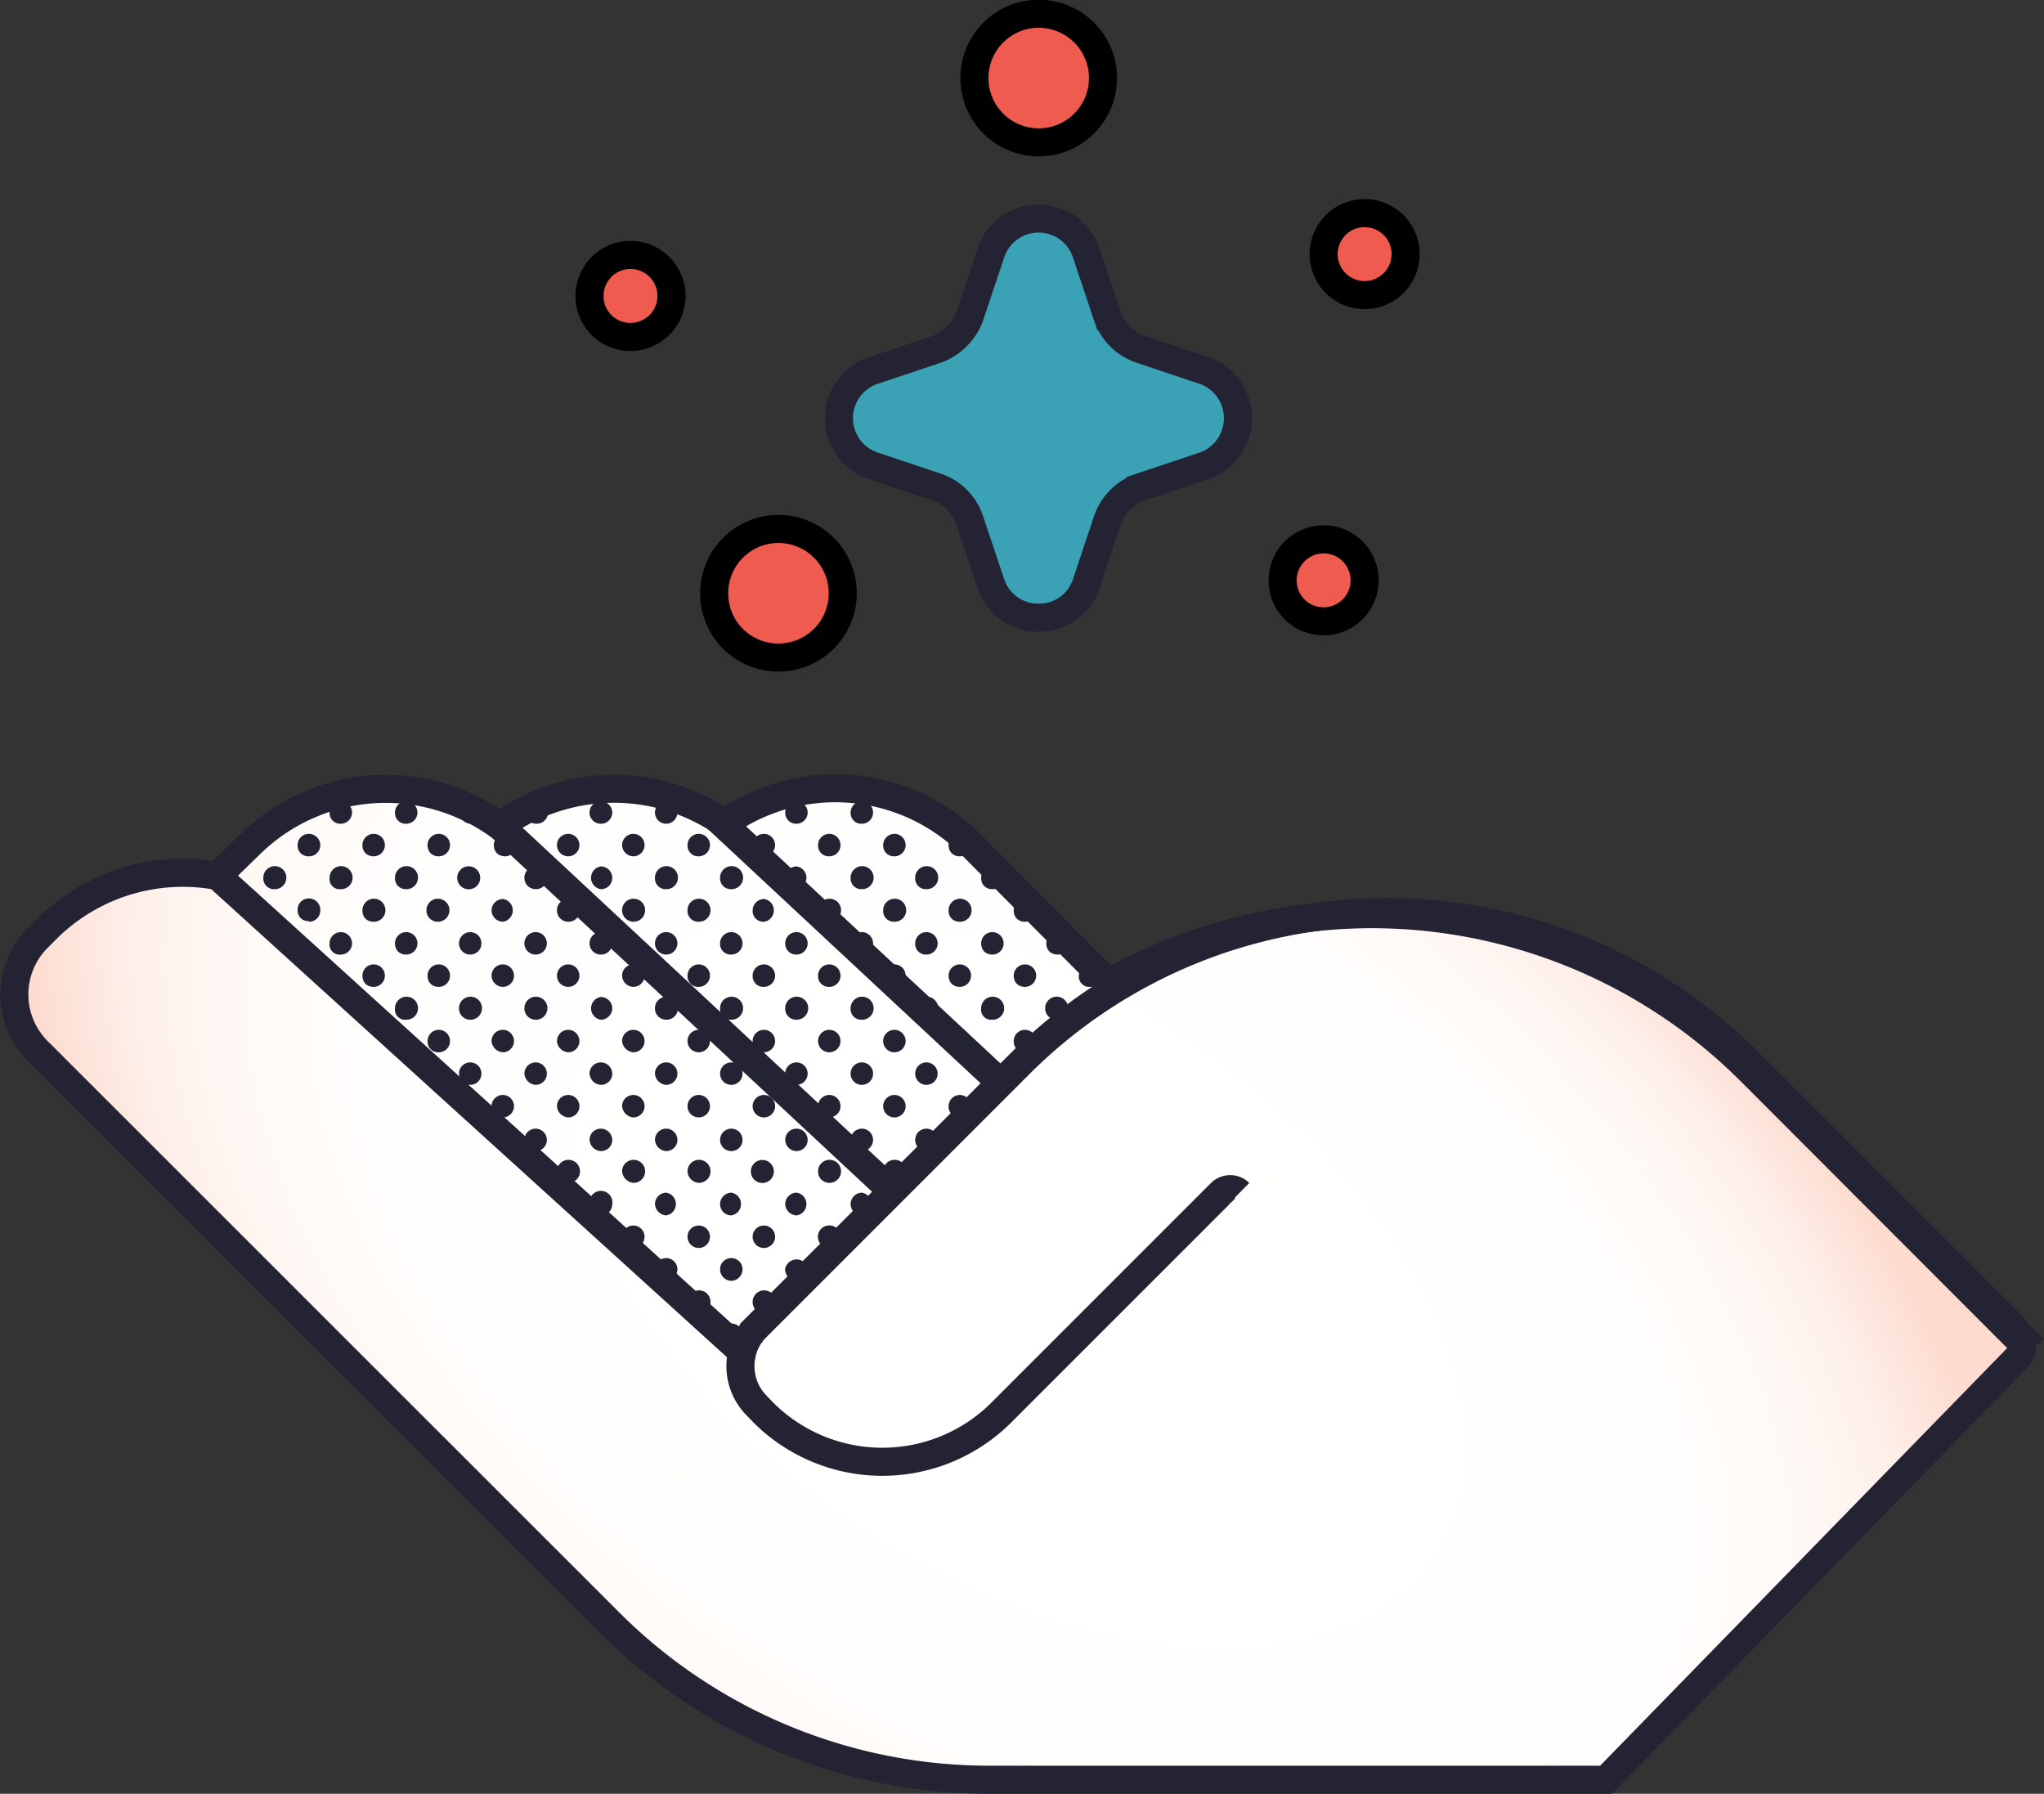 <svg xmlns="http://www.w3.org/2000/svg" xmlns:xlink="http://www.w3.org/1999/xlink" viewBox="0 0 72.81 63.89"><rect x="0" y="0" width="72.81" height="63.89" fill="#333333" stroke="none"/><defs><style>.cls-1{fill:#ef5b4e;stroke:#000;}.cls-1,.cls-2,.cls-3,.cls-4{stroke-miterlimit:10;}.cls-2{fill:#3ba1b5;}.cls-2,.cls-3,.cls-4{stroke:#232334;}.cls-3{fill:url(#radial-gradient);}.cls-4{fill:none;}.cls-5{fill:#232334;}</style><radialGradient id="radial-gradient" cx="36.26" cy="45.73" r="40.39" gradientTransform="translate(51.73 88.11) rotate(-146.56) scale(1 0.59)" gradientUnits="userSpaceOnUse"><stop offset="0.25" stop-color="#fff"/><stop offset="0.63" stop-color="#fffefd"/><stop offset="0.77" stop-color="#fff9f6"/><stop offset="0.87" stop-color="#fef0eb"/><stop offset="0.94" stop-color="#fde3da"/><stop offset="0.98" stop-color="#fddbcf"/></radialGradient></defs><g id="Layer_2" data-name="Layer 2"><g id="Layer_1-2" data-name="Layer 1"><path class="cls-1" d="M27.72,23.42a2.29,2.29,0,1,0-2.28-2.28,2.28,2.28,0,0,0,2.28,2.28"/><path class="cls-1" d="M22.45,12A1.46,1.46,0,1,0,21,10.51,1.45,1.45,0,0,0,22.45,12"/><path class="cls-1" d="M47.15,22.13a1.46,1.46,0,1,0-1.46-1.45,1.45,1.45,0,0,0,1.46,1.45"/><path class="cls-1" d="M37,5.07a2.29,2.29,0,1,0-2.29-2.29A2.29,2.29,0,0,0,37,5.07"/><path class="cls-1" d="M48.6,10.51a1.46,1.46,0,1,0-1.45-1.46,1.46,1.46,0,0,0,1.45,1.46"/><path class="cls-2" d="M37,22a1.77,1.77,0,0,1-1.69-1.17l-.77-2.3a1.88,1.88,0,0,0-1.17-1.18l-2.3-.77a1.79,1.79,0,0,1,0-3.37l2.3-.77a2,2,0,0,0,1.17-1.17l.77-2.3a1.79,1.79,0,0,1,3.37,0l.77,2.3a1.9,1.9,0,0,0,1.18,1.17l2.3.77a1.8,1.8,0,0,1,0,3.37l-2.3.77a1.9,1.9,0,0,0-1.18,1.18l-.77,2.3A1.76,1.76,0,0,1,37,22Z"/><path class="cls-3" d="M71.88,48.34a.44.44,0,0,0,0-.65l-9.49-9.5a19.11,19.11,0,0,0-13.6-5.63A19.43,19.43,0,0,0,39.48,35L34.61,30.1a6.83,6.83,0,0,0-8.8-.77,6.89,6.89,0,0,0-7.73-.1.42.42,0,0,0-.19.26,6.89,6.89,0,0,0-9,.6L7.75,31.2a6.87,6.87,0,0,0-6.1,1.9l-.32.32a2.85,2.85,0,0,0,0,4L21.69,57.77h0a19.14,19.14,0,0,0,13.64,5.62H57.21Z"/><line class="cls-4" x1="31.64" y1="42.3" x2="17.89" y2="29.49"/><line class="cls-4" x1="7.75" y1="31.2" x2="26.34" y2="48.07"/><path class="cls-4" d="M72.46,47.35a.46.46,0,0,1-.65,0l-9.5-9.5a18.15,18.15,0,0,0-12.94-5.36,18.51,18.51,0,0,0-13,5.36l-9.5,9.5-.07.07a.38.38,0,0,1-.09.13l0,0a2,2,0,0,0,.21,2.48l.31.32a6,6,0,0,0,8.4,0l7.86-7.86a.47.47,0,0,1,.66,0"/><line class="cls-4" x1="35.53" y1="38.46" x2="25.54" y2="29.15"/><path class="cls-5" d="M29.54,44.45a.4.4,0,1,0-.4-.4.4.4,0,0,0,.4.4"/><path class="cls-5" d="M28.38,45.62a.41.41,0,0,0,.4-.41.41.41,0,0,0-.81,0,.42.42,0,0,0,.41.41"/><path class="cls-5" d="M29.54,44.45a.4.4,0,1,0-.4-.4.4.4,0,0,0,.4.4"/><path class="cls-5" d="M27.22,44.45a.4.4,0,1,0-.41-.4.4.4,0,0,0,.41.4"/><path class="cls-5" d="M28.38,45.62a.41.41,0,0,0,.4-.41.41.41,0,0,0-.81,0,.42.42,0,0,0,.41.41"/><path class="cls-5" d="M24.89,44.45a.4.4,0,1,0-.4-.4.4.4,0,0,0,.4.4"/><path class="cls-5" d="M26.05,45.62a.41.41,0,0,0,.4-.41.4.4,0,0,0-.8,0,.41.41,0,0,0,.4.41"/><path class="cls-5" d="M27.22,46.78a.41.41,0,1,0-.41-.41.4.4,0,0,0,.41.41"/><path class="cls-5" d="M23.73,45.62a.41.41,0,0,0,.4-.41.4.4,0,0,0-.8,0,.41.41,0,0,0,.4.41"/><path class="cls-5" d="M24.89,46.78a.41.41,0,1,0-.4-.41.4.4,0,0,0,.4.41"/><path class="cls-5" d="M26.05,47.94a.4.4,0,1,0-.4-.4.4.4,0,0,0,.4.4"/><path class="cls-5" d="M22.56,44.45a.4.4,0,1,0-.4-.4.44.44,0,0,0,.4.4"/><path class="cls-5" d="M35.35,31.67a.41.41,0,1,0-.4-.4c0,.24.16.4.4.4"/><path class="cls-5" d="M36.51,32.83a.41.41,0,1,0-.4-.4c0,.24.16.4.4.4"/><path class="cls-5" d="M37.68,34a.4.4,0,1,0-.41-.4c0,.24.16.4.41.4"/><path class="cls-5" d="M34.19,32.83a.41.41,0,1,0-.4-.4c0,.24.16.4.4.4"/><path class="cls-5" d="M35.35,34a.4.4,0,1,0-.4-.4c0,.24.16.4.4.4"/><path class="cls-5" d="M36.51,35.15a.4.4,0,1,0-.4-.4c0,.24.16.4.4.4"/><path class="cls-5" d="M33,34a.4.4,0,1,0-.4-.4.38.38,0,0,0,.4.4"/><path class="cls-5" d="M34.19,35.15a.4.4,0,1,0-.4-.4c0,.24.16.4.4.4"/><path class="cls-5" d="M35.35,36.32a.41.41,0,1,0-.4-.41.36.36,0,0,0,.4.41"/><path class="cls-5" d="M31.86,35.15a.4.4,0,1,0-.4-.4.38.38,0,0,0,.4.4"/><path class="cls-5" d="M33,36.32a.41.41,0,1,0-.4-.41.38.38,0,0,0,.4.41"/><path class="cls-5" d="M34.19,37.48a.4.4,0,1,0-.4-.4.38.38,0,0,0,.4.4"/><path class="cls-5" d="M30.7,36.32a.41.41,0,1,0-.4-.41.38.38,0,0,0,.4.41"/><path class="cls-5" d="M31.86,37.48a.4.4,0,1,0-.4-.4.4.4,0,0,0,.4.4"/><path class="cls-5" d="M33,38.64a.4.4,0,1,0-.4-.4.4.4,0,0,0,.4.4"/><path class="cls-5" d="M29.54,37.48a.4.4,0,1,0-.4-.4.4.4,0,0,0,.4.4"/><path class="cls-5" d="M30.7,38.64a.4.4,0,1,0-.4-.4.4.4,0,0,0,.4.4"/><path class="cls-5" d="M31.86,39.8a.4.4,0,1,0-.4-.4.4.4,0,0,0,.4.4"/><path class="cls-5" d="M28.38,38.64a.4.4,0,1,0-.41-.4.41.41,0,0,0,.41.4"/><path class="cls-5" d="M29.54,39.8a.4.4,0,1,0-.4-.4.4.4,0,0,0,.4.4"/><path class="cls-5" d="M30.7,41a.4.4,0,1,0-.4-.4.4.4,0,0,0,.4.4"/><path class="cls-5" d="M27.22,39.8a.4.4,0,1,0-.41-.4.4.4,0,0,0,.41.4"/><path class="cls-5" d="M28.38,41a.4.4,0,1,0-.41-.4.41.41,0,0,0,.41.4"/><path class="cls-5" d="M29.54,42.13a.41.41,0,1,0-.4-.4.4.4,0,0,0,.4.4"/><path class="cls-5" d="M26.05,41a.4.4,0,1,0-.4-.4.4.4,0,0,0,.4.4"/><path class="cls-5" d="M27.22,42.13a.41.41,0,0,0,0-.81.41.41,0,1,0,0,.81"/><path class="cls-5" d="M28.38,43.29a.41.41,0,0,0,0-.81.41.41,0,0,0-.41.41.42.42,0,0,0,.41.4"/><path class="cls-5" d="M24.89,42.13a.41.41,0,1,0-.4-.4.43.43,0,0,0,.4.4"/><path class="cls-5" d="M26.05,43.29a.41.41,0,0,0,0-.81.41.41,0,0,0-.4.41.4.4,0,0,0,.4.4"/><path class="cls-5" d="M23.73,43.29a.41.41,0,0,0,0-.81.41.41,0,0,0-.4.41.43.43,0,0,0,.4.4"/><path class="cls-5" d="M33,29.34a.4.4,0,1,0-.4-.4.38.38,0,0,0,.4.4"/><path class="cls-5" d="M34.19,30.5a.4.4,0,1,0-.4-.4c0,.24.16.4.4.4"/><path class="cls-5" d="M31.86,30.5a.4.4,0,1,0-.4-.4.38.38,0,0,0,.4.4"/><path class="cls-5" d="M33,31.67a.41.41,0,1,0-.4-.4.38.38,0,0,0,.4.4"/><path class="cls-5" d="M30.7,31.67a.41.41,0,1,0-.4-.4.38.38,0,0,0,.4.4"/><path class="cls-5" d="M31.86,32.83a.41.41,0,1,0-.4-.4.38.38,0,0,0,.4.4"/><path class="cls-5" d="M29.54,32.83a.41.41,0,1,0-.4-.4.38.38,0,0,0,.4.4"/><path class="cls-5" d="M29.54,30.5a.4.4,0,1,0-.4-.4.38.38,0,0,0,.4.4"/><path class="cls-5" d="M27.22,30.5a.4.4,0,1,0-.41-.4.38.38,0,0,0,.41.4"/><path class="cls-5" d="M28.38,31.67a.41.41,0,0,0,0-.81.41.41,0,0,0-.41.41.39.39,0,0,0,.41.4"/><path class="cls-5" d="M26.05,31.67a.41.41,0,1,0-.4-.4.38.38,0,0,0,.4.4"/><path class="cls-5" d="M27.22,32.83a.41.41,0,0,0,0-.81.41.41,0,0,0-.41.41.38.38,0,0,0,.41.4"/><path class="cls-5" d="M24.89,32.83a.41.41,0,1,0-.4-.4.38.38,0,0,0,.4.4"/><path class="cls-5" d="M24.89,30.5a.4.4,0,1,0-.4-.4.38.38,0,0,0,.4.4"/><path class="cls-5" d="M22.56,30.5a.4.4,0,1,0-.4-.4.41.41,0,0,0,.4.4"/><path class="cls-5" d="M23.73,31.67a.41.41,0,1,0-.4-.4.38.38,0,0,0,.4.4"/><path class="cls-5" d="M21.4,31.67a.4.4,0,0,0,.41-.4.41.41,0,0,0-.41-.41.41.41,0,0,0,0,.81"/><path class="cls-5" d="M22.56,32.83a.41.41,0,1,0-.4-.4.41.41,0,0,0,.4.4"/><path class="cls-5" d="M20.24,32.83a.41.41,0,1,0-.4-.4.4.4,0,0,0,.4.4"/><path class="cls-5" d="M19.08,31.67a.41.41,0,1,0-.4-.4.4.4,0,0,0,.4.4"/><path class="cls-5" d="M17.92,32.83a.41.41,0,0,0,0-.81.41.41,0,0,0-.41.41.41.41,0,0,0,.41.4"/><path class="cls-5" d="M16.76,31.67a.41.41,0,0,0,0-.81.41.41,0,1,0,0,.81"/><path class="cls-5" d="M14.47,31.67a.41.41,0,1,0-.4-.4c0,.24.16.4.4.4"/><path class="cls-5" d="M15.59,32.83a.41.41,0,1,0-.4-.4.4.4,0,0,0,.4.4"/><path class="cls-5" d="M13.31,32.83a.41.41,0,1,0-.4-.4c0,.24.16.4.4.4"/><path class="cls-5" d="M12.14,31.67a.41.41,0,1,0-.4-.4.36.36,0,0,0,.4.4"/><path class="cls-5" d="M11,32.83a.4.4,0,0,0,.41-.4A.41.41,0,0,0,11,32a.4.4,0,0,0-.4.41c0,.24.16.4.4.4"/><path class="cls-5" d="M30.7,34a.4.4,0,1,0-.4-.4.38.38,0,0,0,.4.4"/><path class="cls-5" d="M28.38,34a.4.4,0,1,0-.41-.4.39.39,0,0,0,.41.4"/><path class="cls-5" d="M29.54,35.15a.4.4,0,1,0-.4-.4.38.38,0,0,0,.4.4"/><path class="cls-5" d="M27.22,35.15a.4.4,0,1,0-.41-.4.38.38,0,0,0,.41.4"/><path class="cls-5" d="M28.38,36.32a.41.41,0,1,0-.41-.41.39.39,0,0,0,.41.41"/><path class="cls-5" d="M26.05,36.32a.41.41,0,1,0-.4-.41.38.38,0,0,0,.4.41"/><path class="cls-5" d="M27.22,37.48a.4.4,0,1,0-.41-.4.4.4,0,0,0,.41.4"/><path class="cls-5" d="M24.89,37.48a.4.4,0,1,0-.4-.4.4.4,0,0,0,.4.4"/><path class="cls-5" d="M26.05,38.64a.4.4,0,1,0-.4-.4.4.4,0,0,0,.4.4"/><path class="cls-5" d="M23.73,38.64a.4.4,0,1,0-.4-.4.43.43,0,0,0,.4.4"/><path class="cls-5" d="M24.89,39.8a.4.4,0,1,0-.4-.4.4.4,0,0,0,.4.4"/><path class="cls-5" d="M22.56,39.8a.4.4,0,1,0-.4-.4.44.44,0,0,0,.4.4"/><path class="cls-5" d="M23.73,41a.4.4,0,1,0-.4-.4.43.43,0,0,0,.4.4"/><path class="cls-5" d="M21.4,41a.4.4,0,0,0,.41-.4.41.41,0,0,0-.41-.4.4.4,0,0,0-.4.4.43.43,0,0,0,.4.4"/><path class="cls-5" d="M22.56,42.13a.41.41,0,1,0-.4-.4.45.45,0,0,0,.4.4"/><path class="cls-5" d="M20.24,42.13a.41.41,0,1,0-.4-.4.43.43,0,0,0,.4.4"/><path class="cls-5" d="M21.4,43.29a.4.4,0,0,0,.41-.4.41.41,0,1,0-.81,0,.43.43,0,0,0,.4.4"/><path class="cls-5" d="M26.05,34a.4.4,0,1,0-.4-.4.38.38,0,0,0,.4.4"/><path class="cls-5" d="M23.73,34a.4.4,0,1,0-.4-.4.4.4,0,0,0,.4.4"/><path class="cls-5" d="M24.89,35.15a.4.4,0,1,0-.4-.4.38.38,0,0,0,.4.4"/><path class="cls-5" d="M22.56,35.15a.4.4,0,1,0-.4-.4.41.41,0,0,0,.4.4"/><path class="cls-5" d="M23.73,36.32a.41.41,0,1,0-.4-.41.4.4,0,0,0,.4.41"/><path class="cls-5" d="M21.4,36.32a.41.41,0,0,0,.41-.41.41.41,0,0,0-.41-.4.41.41,0,0,0,0,.81"/><path class="cls-5" d="M22.56,37.48a.4.4,0,1,0-.4-.4.44.44,0,0,0,.4.4"/><path class="cls-5" d="M20.24,37.48a.4.4,0,1,0-.4-.4.43.43,0,0,0,.4.4"/><path class="cls-5" d="M21.4,38.64a.4.4,0,0,0,.41-.4.41.41,0,0,0-.41-.4.4.4,0,0,0-.4.4.43.43,0,0,0,.4.4"/><path class="cls-5" d="M19.08,38.64a.4.4,0,1,0-.4-.4.43.43,0,0,0,.4.4"/><path class="cls-5" d="M20.24,39.8a.4.4,0,1,0-.4-.4.43.43,0,0,0,.4.4"/><path class="cls-5" d="M17.92,39.8a.4.4,0,1,0-.41-.4.43.43,0,0,0,.41.4"/><path class="cls-5" d="M19.08,41a.4.4,0,1,0-.4-.4.43.43,0,0,0,.4.4"/><path class="cls-5" d="M21.4,34a.4.4,0,0,0,.41-.4.41.41,0,0,0-.41-.4.4.4,0,0,0,0,.8"/><path class="cls-5" d="M19.08,34a.4.4,0,1,0-.4-.4.4.4,0,0,0,.4.4"/><path class="cls-5" d="M20.24,35.15a.4.4,0,1,0-.4-.4.4.4,0,0,0,.4.4"/><path class="cls-5" d="M17.92,35.15a.4.4,0,1,0-.41-.4.41.41,0,0,0,.41.4"/><path class="cls-5" d="M16.76,34a.4.4,0,1,0-.41-.4.4.4,0,0,0,.41.4"/><path class="cls-5" d="M15.63,35.15a.4.4,0,1,0-.4-.4c0,.24.16.4.4.4"/><path class="cls-5" d="M14.47,34a.4.4,0,1,0-.4-.4c0,.24.16.4.4.4"/><path class="cls-5" d="M12.14,34a.4.4,0,1,0-.4-.4.36.36,0,0,0,.4.4"/><path class="cls-5" d="M13.31,35.15a.4.4,0,1,0-.4-.4c0,.24.16.4.4.4"/><path class="cls-5" d="M19.08,36.32a.41.41,0,1,0-.4-.41.4.4,0,0,0,.4.41"/><path class="cls-5" d="M16.76,36.32a.41.41,0,1,0-.41-.41.4.4,0,0,0,.41.41"/><path class="cls-5" d="M17.92,37.48a.4.4,0,1,0-.41-.4.43.43,0,0,0,.41.4"/><path class="cls-5" d="M15.63,37.48a.4.4,0,1,0-.4-.4.38.38,0,0,0,.4.4"/><path class="cls-5" d="M16.76,38.64a.4.4,0,1,0-.41-.4.43.43,0,0,0,.41.4"/><path class="cls-5" d="M14.47,36.32a.41.41,0,1,0-.4-.41.36.36,0,0,0,.4.41"/><path class="cls-5" d="M31.86,42.13a.41.41,0,1,0-.4-.4.4.4,0,0,0,.4.4"/><path class="cls-5" d="M30.7,43.29a.41.41,0,0,0,0-.81.41.41,0,0,0-.4.41.4.4,0,0,0,.4.4"/><path class="cls-5" d="M33,41a.4.4,0,1,0-.4-.4.4.4,0,0,0,.4.4"/><path class="cls-5" d="M30.7,29.34a.4.4,0,1,0-.4-.4.38.38,0,0,0,.4.4"/><path class="cls-5" d="M28.38,29.34a.4.4,0,1,0-.41-.4.39.39,0,0,0,.41.4"/><path class="cls-5" d="M23.73,29.34a.4.4,0,1,0-.4-.4.4.4,0,0,0,.4.4"/><path class="cls-5" d="M21.4,29.34a.4.4,0,0,0,.41-.4.41.41,0,0,0-.41-.4.4.4,0,0,0,0,.8"/><path class="cls-5" d="M20.24,30.5a.4.4,0,1,0-.4-.4.4.4,0,0,0,.4.4"/><path class="cls-5" d="M18,30.5a.4.4,0,1,0-.41-.4c0,.24.16.4.41.4"/><path class="cls-5" d="M15.63,30.5a.4.4,0,1,0-.4-.4c0,.24.16.4.4.4"/><path class="cls-5" d="M13.31,30.5a.4.4,0,1,0-.4-.4c0,.24.16.4.4.4"/><path class="cls-5" d="M11,30.5a.4.4,0,0,0,.41-.4.41.41,0,0,0-.41-.4.4.4,0,0,0-.4.4.38.38,0,0,0,.4.4"/><path class="cls-5" d="M19.12,29.34a.4.4,0,1,0-.4-.4c0,.24.16.4.4.4"/><path class="cls-5" d="M16.8,29.34a.4.4,0,1,0-.41-.4c0,.24.16.4.41.4"/><path class="cls-5" d="M38.84,35.15a.4.4,0,0,0,0-.8.41.41,0,0,0-.41.4.37.37,0,0,0,.41.4"/><path class="cls-5" d="M37.64,36.32a.41.41,0,1,0-.41-.41.4.4,0,0,0,.41.41"/><path class="cls-5" d="M36.51,37.48a.4.4,0,1,0-.4-.4.38.38,0,0,0,.4.4"/><path class="cls-5" d="M35.31,38.64a.4.4,0,1,0-.4-.4.43.43,0,0,0,.4.4"/><path class="cls-5" d="M34.19,39.8a.4.4,0,1,0-.4-.4.38.38,0,0,0,.4.4"/><path class="cls-5" d="M14.47,29.34a.4.4,0,1,0-.4-.4.38.38,0,0,0,.4.4"/><path class="cls-5" d="M12.14,29.34a.4.4,0,1,0-.4-.4.38.38,0,0,0,.4.4"/><path class="cls-5" d="M9.78,31.67a.41.41,0,1,0-.4-.4.38.38,0,0,0,.4.4"/></g></g></svg>